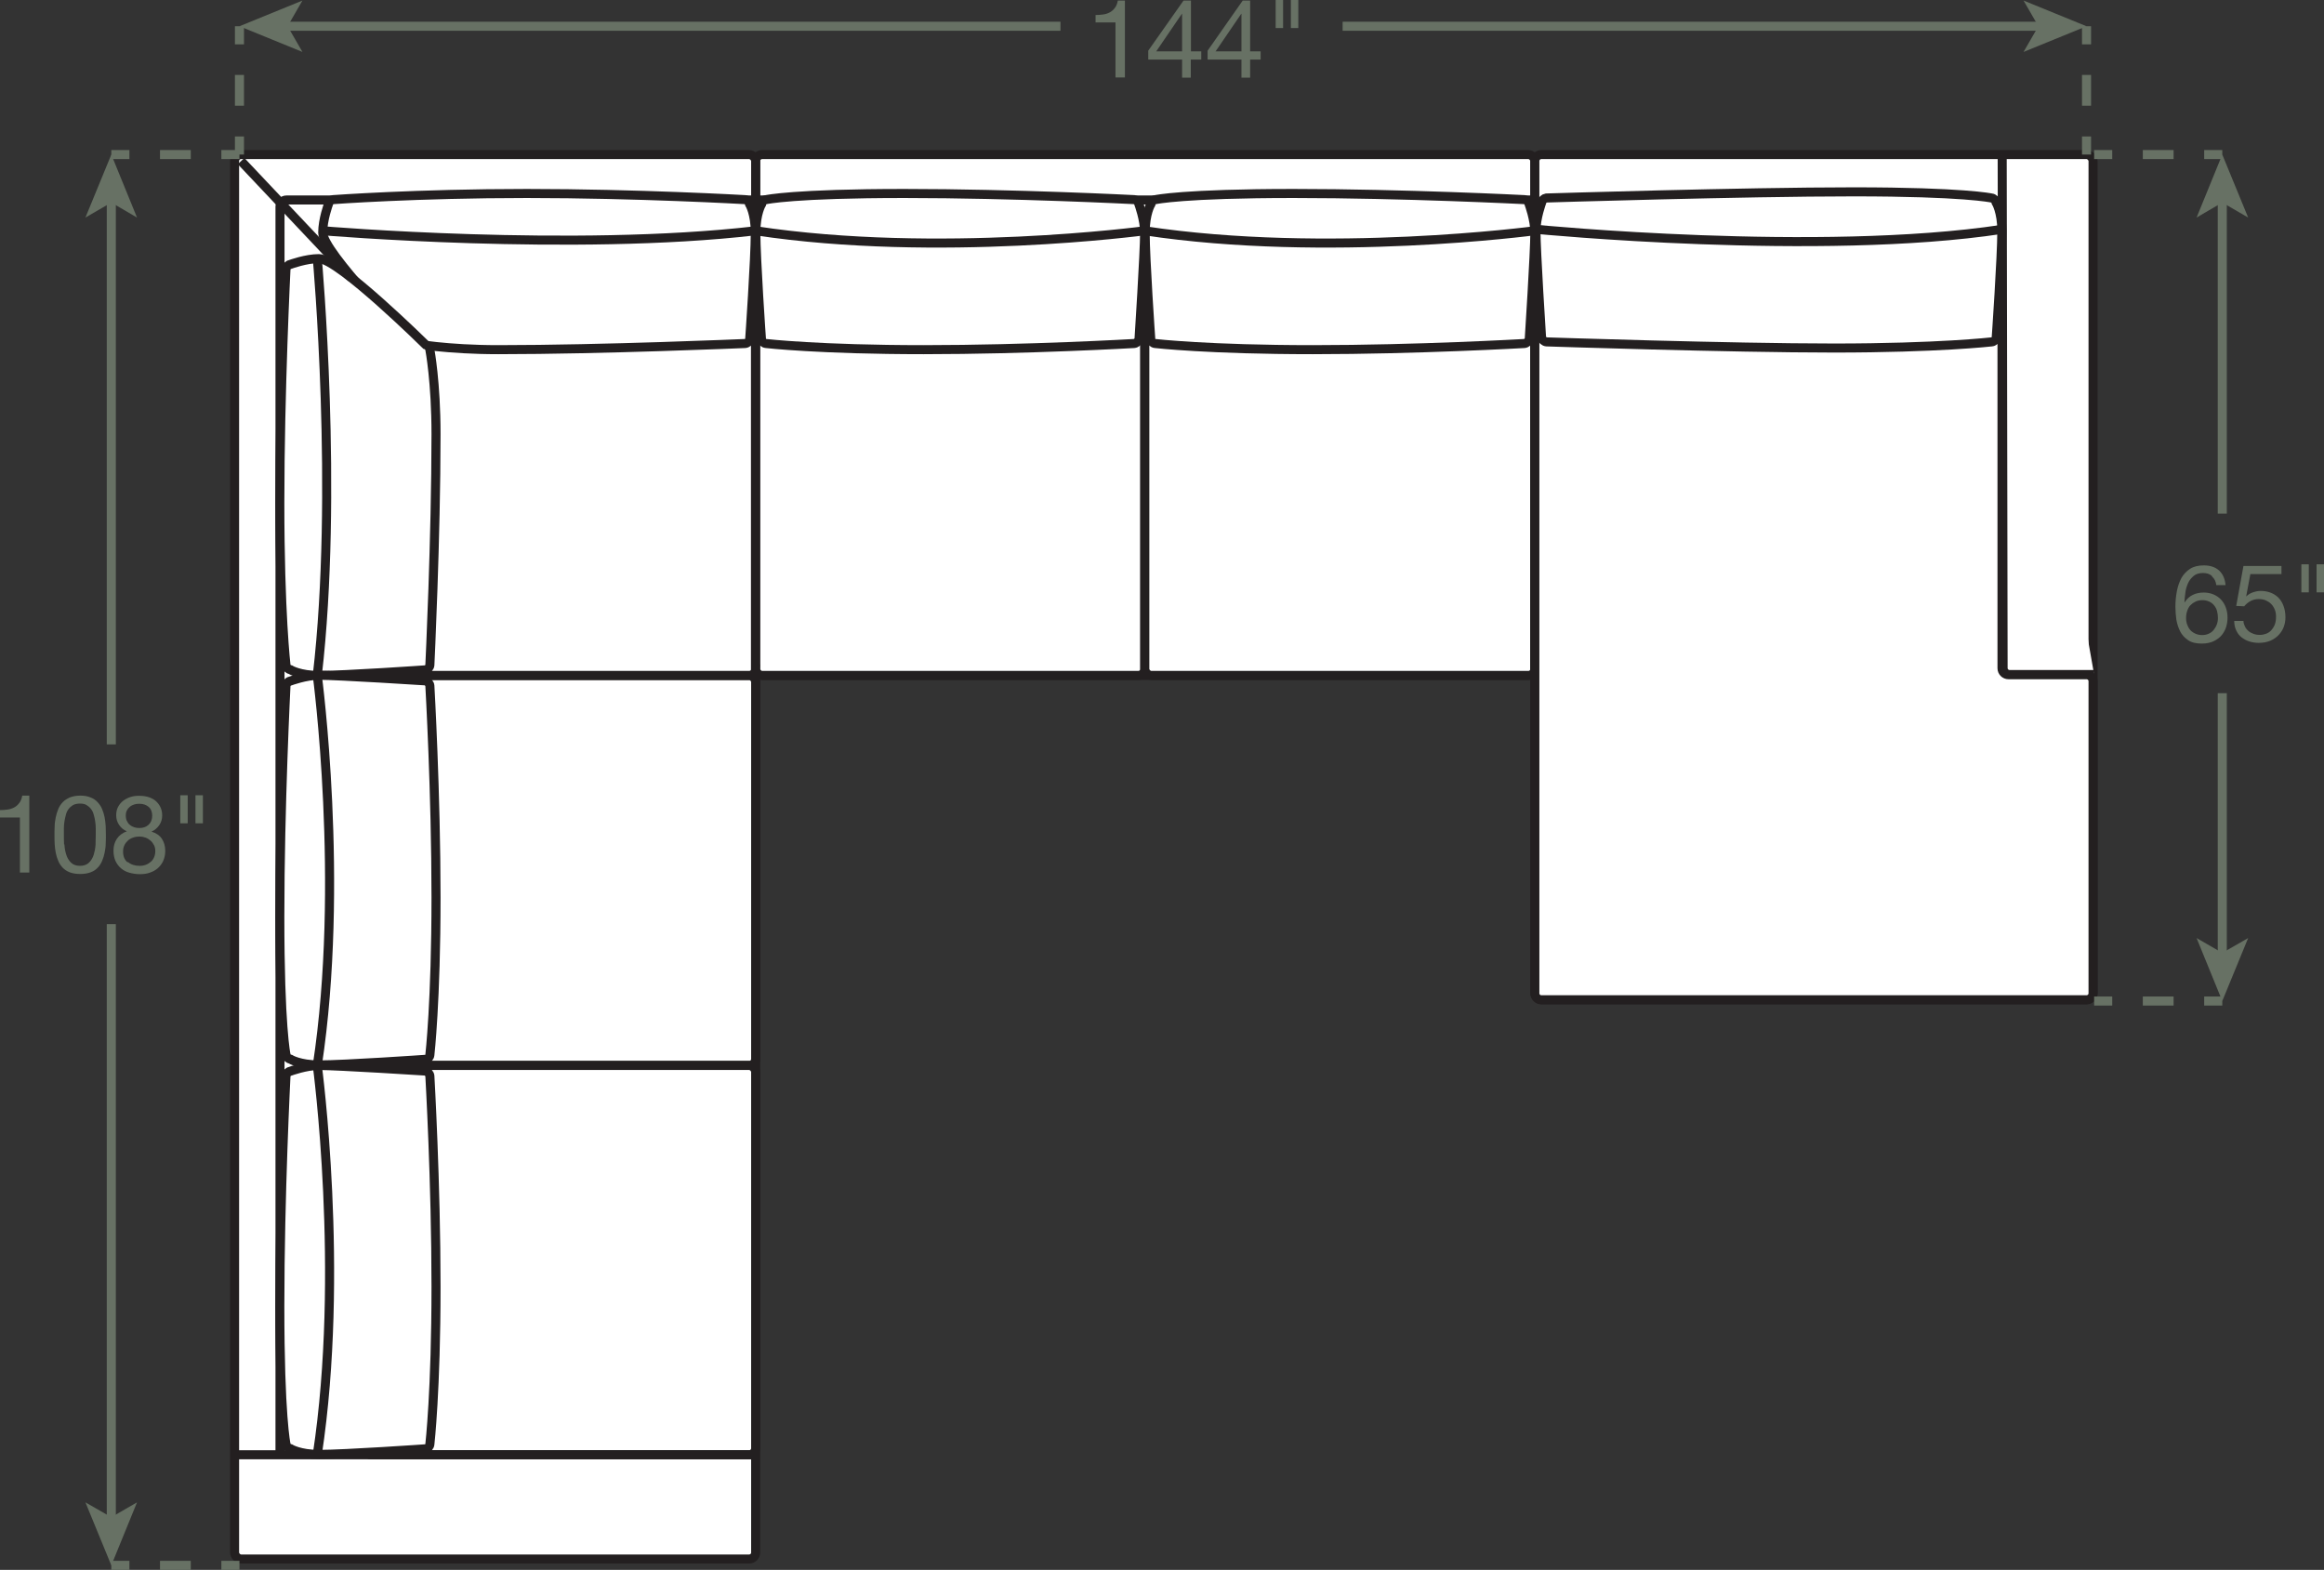 <?xml version="1.0" encoding="UTF-8"?><svg id="Layer_2" xmlns="http://www.w3.org/2000/svg" viewBox="0 0 128.4 86.74"><rect x="0" y="0" width="128.4" height="86.74" fill="#333333" stroke="none"/><defs><style>.cls-1{stroke-dasharray:0 0 1.7 1.7;}.cls-1,.cls-2,.cls-3,.cls-4,.cls-5{fill:none;}.cls-1,.cls-2,.cls-3,.cls-4,.cls-5,.cls-6{stroke-width:.5px;}.cls-1,.cls-3,.cls-4,.cls-5{stroke:#677164;}.cls-2,.cls-6{stroke:#231f20;}.cls-4{stroke-dasharray:0 0 1.7 1.7;}.cls-5{stroke-dasharray:0 0 1.7 1.7;}.cls-6,.cls-7{fill:#fff;}.cls-7,.cls-8{stroke-width:0px;}.cls-8{fill:#677164;}</style></defs><g id="Layer_1-2"><rect class="cls-7" x="41.75" y="8.54" width="43.05" height="28.78" rx=".36" ry=".36"/><rect class="cls-2" x="41.75" y="8.54" width="43.05" height="28.78" rx=".36" ry=".36"/><rect class="cls-7" x="12.96" y="8.54" width="28.79" height="77.6" rx=".36" ry=".36"/><rect class="cls-2" x="12.96" y="8.54" width="28.79" height="77.6" rx=".36" ry=".36"/><line class="cls-2" x1="84.8" y1="11.05" x2="41.75" y2="11.05"/><line class="cls-2" x1="84.8" y1="15.36" x2="41.75" y2="15.36"/><path class="cls-7" d="M63.25,36.96c0,.2,0,.36,0,.36s0-.16,0-.36V15.72c0-.2,0-.36,0-.36s0,.16,0,.36v21.24Z"/><path class="cls-2" d="M63.25,36.96c0,.2,0,.36,0,.36s0-.16,0-.36V15.72c0-.2,0-.36,0-.36s0,.16,0,.36v21.24Z"/><rect class="cls-7" x="41.75" y="15.36" width="21.5" height="21.96" rx=".36" ry=".36"/><rect class="cls-2" x="41.75" y="15.36" width="21.5" height="21.96" rx=".36" ry=".36"/><rect class="cls-7" x="63.25" y="15.36" width="21.55" height="21.96" rx=".36" ry=".36"/><rect class="cls-2" x="63.25" y="15.36" width="21.55" height="21.96" rx=".36" ry=".36"/><line class="cls-2" x1="84.8" y1="11.05" x2="110.61" y2="11.05"/><line class="cls-2" x1="84.8" y1="15.72" x2="110.61" y2="15.72"/><rect class="cls-7" x="84.8" y="8.54" width="30.84" height="46.7" rx=".36" ry=".36"/><rect class="cls-2" x="84.8" y="8.54" width="30.84" height="46.7" rx=".36" ry=".36"/><path class="cls-7" d="M115.7,37.27h-4.67c-.2,0-.36-.16-.36-.36l-.05-28.38"/><path class="cls-2" d="M115.7,37.27h-4.67c-.2,0-.36-.16-.36-.36l-.05-28.38"/><path class="cls-7" d="M84.8,54.88c0,.2.16.36.36.36h30.12c.2,0,.36-.16.36-.36v-17.24c0-.2-.16-.36-.36-.36h-4.31c-.2,0-.36-.16-.36-.36v-19.4c0-.2-.16-.36-.36-.36h-25.09c-.2,0-.36.16-.36.36v37.36Z"/><path class="cls-2" d="M84.8,54.88c0,.2.16.36.36.36h30.12c.2,0,.36-.16.36-.36v-17.24c0-.2-.16-.36-.36-.36h-4.31c-.2,0-.36-.16-.36-.36v-19.4c0-.2-.16-.36-.36-.36h-25.09c-.2,0-.36.16-.36.36v37.36Z"/><path class="cls-6" d="M110.31,18.66c-.03.11-.15.22-.27.23,0,0-2.97.34-8.71.34s-15.89-.34-15.89-.34c-.12-.01-.24-.12-.27-.23,0,0-.31-4.82-.31-5.9,0-.72.32-1.58.32-1.58.02-.12.13-.22.25-.24,0,0,10.86-.34,16.97-.34s7.63.34,7.63.34c.12.01.23.12.25.24,0,0,.32.51.32,1.58,0,1.44-.31,5.9-.31,5.9Z"/><path class="cls-2" d="M84.87,12.67s15.69,1.53,25.75,0"/><path class="cls-6" d="M63.55,18.75c.03.11.15.22.27.23,0,0,2.97.34,8.71.34,5.75,0,11.69-.34,11.69-.34.12-.01.24-.12.27-.23,0,0,.31-4.82.31-5.9,0-.72-.32-1.58-.32-1.58-.02-.12-.13-.22-.25-.24,0,0-6.66-.34-12.76-.34-6.11,0-7.63.34-7.63.34-.12.01-.23.12-.25.24,0,0-.32.51-.32,1.58,0,1.44.31,5.9.31,5.9Z"/><path class="cls-2" d="M84.79,12.75s-11.49,1.53-21.55,0"/><path class="cls-6" d="M42.05,18.75c.03.11.15.22.27.23,0,0,2.97.34,8.71.34,5.75,0,11.63-.34,11.63-.34.12-.01.24-.12.27-.23,0,0,.31-4.82.31-5.9,0-.72-.32-1.58-.32-1.58-.02-.12-.13-.22-.25-.24,0,0-6.6-.34-12.71-.34-6.11,0-7.63.34-7.63.34-.12.01-.23.12-.25.24,0,0-.32.51-.32,1.58,0,1.44.31,5.9.31,5.9Z"/><path class="cls-2" d="M63.24,12.75s-11.43,1.53-21.49,0"/><rect class="cls-7" x="20.14" y="37.32" width="21.61" height="21.55" rx=".36" ry=".36"/><rect class="cls-2" x="20.14" y="37.32" width="21.61" height="21.55" rx=".36" ry=".36"/><rect class="cls-7" x="20.14" y="58.87" width="21.61" height="21.51" rx=".36" ry=".36"/><rect class="cls-2" x="20.14" y="58.87" width="21.61" height="21.51" rx=".36" ry=".36"/><path class="cls-2" d="M41.75,11.05H15.83c-.2,0-.36.16-.36.36v68.97"/><line class="cls-2" x1="41.75" y1="15.72" x2="18.92" y2="15.72"/><path class="cls-7" d="M41.75,36.96c0,.2-.16.36-.36.36h-21.25c-.2,0-.36-.16-.36-.36l.2-20.88c0-.2.17-.36.36-.36h21.04c.2,0,.36.16.36.36v20.88Z"/><path class="cls-2" d="M41.75,36.96c0,.2-.16.36-.36.36h-21.25c-.2,0-.36-.16-.36-.36l.2-20.88c0-.2.17-.36.36-.36h21.04c.2,0,.36.16.36.36v20.88Z"/><path class="cls-6" d="M41.44,18.75c-.03.11-.15.22-.27.23,0,0-7.89.34-13.64.34-2.87,0-4.67-.34-4.67-.34-.12-.01-.24-.12-.27-.23,0,0-4.76-4.82-4.76-5.9,0-.72.32-1.58.32-1.58.02-.12.13-.22.25-.24,0,0,4.6-.34,10.71-.34s12.05.34,12.05.34c.12.01.23.12.25.24,0,0,.32.51.32,1.58,0,1.44-.31,5.9-.31,5.9Z"/><path class="cls-2" d="M17.84,12.75s13.85,1.17,23.91,0"/><path class="cls-6" d="M23.52,37.02c.11-.03.22-.15.23-.27,0,0,.34-7.02.34-12.76,0-2.87-.34-4.67-.34-4.67-.01-.12-.12-.24-.23-.27,0,0-4.82-4.76-5.9-4.76-.72,0-1.58.32-1.58.32-.12.02-.22.13-.24.25,0,0-.34,6.8-.34,12.91,0,6.11.34,8.98.34,8.98.01.12.12.23.24.25,0,0,.51.32,1.58.32,1.44,0,5.9-.31,5.9-.31Z"/><path class="cls-2" d="M17.53,14.28s1.17,12.98,0,23.04"/><line class="cls-6" x1="13.32" y1="8.9" x2="19.42" y2="15.36"/><path class="cls-6" d="M23.52,58.56c.11-.03.22-.15.23-.27,0,0,.34-2.97.34-8.71,0-5.75-.34-11.69-.34-11.69-.01-.12-.12-.24-.23-.27,0,0-4.82-.31-5.9-.31-.72,0-1.58.32-1.58.32-.12.02-.22.13-.24.25,0,0-.34,6.66-.34,12.76,0,6.11.34,7.63.34,7.63.01.12.12.23.24.25,0,0,.51.32,1.58.32,1.44,0,5.9-.31,5.9-.31Z"/><path class="cls-2" d="M17.53,37.32s1.53,11.49,0,21.55"/><path class="cls-6" d="M23.52,80.07c.11-.03.22-.15.23-.27,0,0,.34-2.97.34-8.71s-.34-11.64-.34-11.64c-.01-.12-.12-.24-.23-.27,0,0-4.82-.31-5.9-.31-.72,0-1.58.32-1.58.32-.12.02-.22.13-.24.25,0,0-.34,6.61-.34,12.72s.34,7.63.34,7.63c.01.12.12.23.24.25,0,0,.51.32,1.58.32,1.44,0,5.9-.31,5.9-.31Z"/><path class="cls-2" d="M17.53,58.87s1.53,11.44,0,21.5"/><line class="cls-2" x1="12.96" y1="80.38" x2="41.75" y2="80.38"/><line class="cls-3" x1="122.78" y1="55.31" x2="121.78" y2="55.31"/><line class="cls-5" x1="120.09" y1="55.31" x2="117.55" y2="55.31"/><line class="cls-3" x1="116.7" y1="55.31" x2="115.7" y2="55.31"/><line class="cls-3" x1="122.78" y1="11.01" x2="122.78" y2="28.38"/><polygon class="cls-8" points="122.78 8.54 121.36 12.02 122.78 11.19 124.21 12.02 122.78 8.54"/><line class="cls-3" x1="122.78" y1="8.54" x2="121.78" y2="8.54"/><line class="cls-4" x1="120.09" y1="8.54" x2="117.55" y2="8.54"/><line class="cls-3" x1="116.7" y1="8.54" x2="115.7" y2="8.54"/><line class="cls-3" x1="122.78" y1="52.84" x2="122.78" y2="38.3"/><polygon class="cls-8" points="122.78 55.31 124.21 51.83 122.78 52.65 121.36 51.83 122.78 55.31"/><path class="cls-8" d="M122.21,31.83c-.12-.12-.29-.17-.49-.17-.22,0-.39.05-.52.16-.13.11-.24.24-.31.4-.07.16-.13.34-.15.53-.03.19-.04.36-.05.53h.01c.12-.18.27-.33.45-.41.18-.09.38-.13.61-.13.2,0,.39.04.55.11s.3.17.41.29c.11.12.2.27.26.44.06.17.09.35.09.55,0,.16-.02.32-.07.49s-.13.32-.24.46c-.11.14-.26.25-.44.34-.18.09-.41.14-.67.14-.32,0-.57-.06-.76-.19-.19-.13-.34-.29-.44-.49-.1-.2-.17-.42-.21-.66-.03-.24-.05-.47-.05-.7,0-.29.03-.58.08-.85.05-.27.14-.52.25-.73.12-.21.28-.38.48-.51.2-.13.45-.19.76-.19.35,0,.63.09.84.28.21.19.33.46.36.81h-.51c-.02-.19-.1-.35-.22-.46ZM121.29,33.25c-.11.05-.2.12-.28.2-.08.09-.13.19-.17.31s-.06.24-.06.38.02.26.06.37.1.22.17.3c.07.08.17.15.28.2s.24.08.38.08.26-.03.37-.08.2-.12.27-.21c.07-.09.13-.19.17-.3s.06-.23.06-.36c0-.13-.02-.26-.05-.38-.03-.12-.09-.22-.16-.31-.07-.09-.16-.16-.27-.21-.11-.05-.23-.08-.38-.08s-.27.03-.38.08Z"/><path class="cls-8" d="M124.33,31.73l-.23,1.22h.01c.09-.09.21-.17.36-.22.15-.05.29-.08.43-.08.19,0,.37.03.53.09.17.06.31.15.44.27.12.12.22.27.29.46.07.18.11.4.11.64,0,.18-.03.35-.09.52-.06.17-.16.32-.28.45s-.28.24-.46.32c-.19.08-.4.12-.65.12-.18,0-.36-.03-.52-.08-.16-.05-.3-.13-.43-.23s-.22-.23-.29-.38-.11-.32-.11-.52h.51c0,.11.04.21.08.3s.11.18.19.25c.08.07.17.12.28.16.11.04.22.06.35.06.12,0,.23-.02.34-.06s.21-.1.29-.19.15-.19.2-.32c.05-.13.07-.27.07-.44,0-.14-.02-.27-.07-.39-.05-.12-.11-.22-.2-.31s-.19-.15-.3-.2c-.12-.05-.25-.07-.39-.07-.17,0-.32.04-.45.11-.13.07-.25.17-.35.29l-.44-.02.4-2.21h2.1v.45h-1.72Z"/><path class="cls-8" d="M127.56,31.18v1.55h-.41v-1.55h.41ZM128.4,31.18v1.55h-.41v-1.55h.41Z"/><line class="cls-3" x1="13.23" y1="86.49" x2="12.23" y2="86.49"/><line class="cls-5" x1="10.54" y1="86.49" x2="7.99" y2="86.49"/><line class="cls-3" x1="7.15" y1="86.49" x2="6.15" y2="86.49"/><line class="cls-3" x1="115.28" y1="1.45" x2="115.28" y2="2.45"/><line class="cls-1" x1="115.28" y1="4.14" x2="115.28" y2="6.69"/><line class="cls-3" x1="115.28" y1="7.54" x2="115.28" y2="8.54"/><line class="cls-3" x1="13.23" y1="1.45" x2="13.23" y2="2.45"/><line class="cls-1" x1="13.23" y1="4.14" x2="13.23" y2="6.69"/><line class="cls-3" x1="13.23" y1="7.54" x2="13.23" y2="8.54"/><path class="cls-8" d="M61.63,4.28V1.24h-1.1v-.41c.14,0,.28-.01.42-.03.14-.02.26-.06.37-.12.11-.06.2-.14.28-.25.08-.1.13-.24.16-.4h.39v4.25h-.51Z"/><path class="cls-8" d="M66.37,2.84v.45h-.58v1h-.48v-1h-1.87v-.49L65.39.03h.41v2.81h.58ZM65.31.76h-.01l-1.42,2.08h1.43V.76Z"/><path class="cls-8" d="M69.65,2.84v.45h-.58v1h-.48v-1h-1.87v-.49L68.66.03h.41v2.81h.58ZM68.59.76h-.01l-1.42,2.08h1.43V.76Z"/><path class="cls-8" d="M70.89,0v1.55h-.41V0h.41ZM71.73,0v1.55h-.41V0h.41Z"/><line class="cls-3" x1="15.7" y1="1.45" x2="58.59" y2="1.45"/><polygon class="cls-8" points="13.23 1.45 16.71 2.87 15.89 1.45 16.71 .03 13.23 1.45"/><line class="cls-3" x1="112.81" y1="1.45" x2="74.18" y2="1.45"/><polygon class="cls-8" points="115.28 1.45 111.8 .03 112.62 1.45 111.8 2.87 115.28 1.45"/><line class="cls-3" x1="6.15" y1="11.01" x2="6.15" y2="41.13"/><polygon class="cls-8" points="6.15 8.54 4.72 12.02 6.15 11.19 7.57 12.02 6.15 8.54"/><line class="cls-3" x1="13.23" y1="8.54" x2="12.23" y2="8.54"/><line class="cls-4" x1="10.54" y1="8.54" x2="7.99" y2="8.54"/><line class="cls-3" x1="7.15" y1="8.54" x2="6.15" y2="8.54"/><line class="cls-3" x1="6.15" y1="84.02" x2="6.15" y2="51.06"/><polygon class="cls-8" points="6.15 86.49 7.57 83.01 6.15 83.83 4.72 83.01 6.15 86.49"/><path class="cls-8" d="M1.1,48.22v-3.05H0v-.41c.14,0,.28-.01.42-.03.14-.02.26-.06.37-.12.11-.06.2-.14.28-.25.08-.1.13-.24.16-.4h.39v4.25h-.51Z"/><path class="cls-8" d="M3.02,45.65c0-.17.03-.33.06-.49.03-.16.08-.31.14-.46.06-.14.14-.27.25-.38.1-.11.24-.19.39-.26.16-.06.35-.1.57-.1s.41.03.57.1c.16.06.29.15.39.26.1.11.19.23.25.38.06.14.11.3.14.46.03.16.05.32.06.49,0,.17.01.33.01.49s0,.32-.01.49c0,.17-.03.33-.06.49-.03.16-.08.31-.14.45-.06.14-.14.27-.25.38-.1.11-.23.19-.39.25-.16.06-.35.09-.57.09s-.41-.03-.57-.09c-.16-.06-.29-.15-.39-.25-.1-.11-.19-.23-.25-.38-.06-.14-.11-.29-.14-.45-.03-.16-.05-.32-.06-.49s-.01-.33-.01-.49,0-.32.01-.49ZM3.56,46.66c.01.2.04.38.1.56.05.17.14.32.26.44.12.12.29.18.5.18s.38-.06.5-.18c.12-.12.21-.27.26-.44.05-.17.09-.36.1-.56,0-.2.01-.38.01-.54,0-.1,0-.22,0-.35s-.01-.25-.03-.38c-.02-.13-.04-.25-.08-.37-.03-.12-.08-.23-.15-.32-.07-.09-.15-.16-.25-.22-.1-.06-.22-.08-.37-.08s-.27.03-.37.08c-.1.06-.18.13-.25.22-.07.09-.12.2-.15.32-.03.12-.06.24-.08.37-.02.13-.03.25-.03.38s0,.24,0,.35c0,.16,0,.34.01.54Z"/><path class="cls-8" d="M6.52,44.59c.07-.13.16-.25.28-.34.12-.09.25-.16.4-.21.15-.05.31-.07.47-.07.23,0,.43.03.59.09.16.06.3.14.4.25.1.1.18.22.23.35.05.13.07.26.07.4,0,.19-.05.37-.16.53-.11.16-.25.28-.43.36.26.08.45.21.57.39.12.18.19.4.19.67,0,.21-.04.39-.11.55-.07.16-.17.29-.3.41-.13.11-.27.19-.45.25-.17.06-.36.08-.55.08s-.39-.03-.57-.08c-.18-.05-.33-.13-.46-.24s-.23-.24-.31-.41c-.07-.16-.11-.35-.11-.57,0-.25.06-.47.19-.66.13-.19.31-.32.55-.41-.18-.07-.32-.19-.43-.35-.11-.16-.16-.34-.16-.53,0-.18.03-.33.1-.46ZM7.06,47.62c.17.15.39.22.65.22.13,0,.25-.02.35-.06.11-.04.2-.1.28-.17.08-.07.14-.16.18-.26s.06-.21.06-.33-.02-.22-.07-.32c-.05-.1-.11-.18-.19-.25-.08-.07-.17-.13-.28-.17-.11-.04-.22-.06-.34-.06s-.24.02-.35.06-.21.09-.29.17-.15.16-.19.26c-.05.1-.07.21-.07.34,0,.26.08.46.25.6ZM7.02,45.37c.04.09.09.16.16.21.07.06.15.1.24.13.09.03.19.04.29.04.2,0,.37-.06.5-.18.13-.12.2-.29.2-.5s-.07-.38-.2-.49c-.13-.11-.3-.17-.51-.17-.1,0-.2.01-.29.04-.09.03-.17.07-.24.13-.07.06-.12.12-.16.2s-.06.17-.06.28c0,.12.02.22.06.3Z"/><path class="cls-8" d="M10.37,43.94v1.55h-.41v-1.55h.41ZM11.21,43.94v1.55h-.41v-1.55h.41Z"/></g></svg>